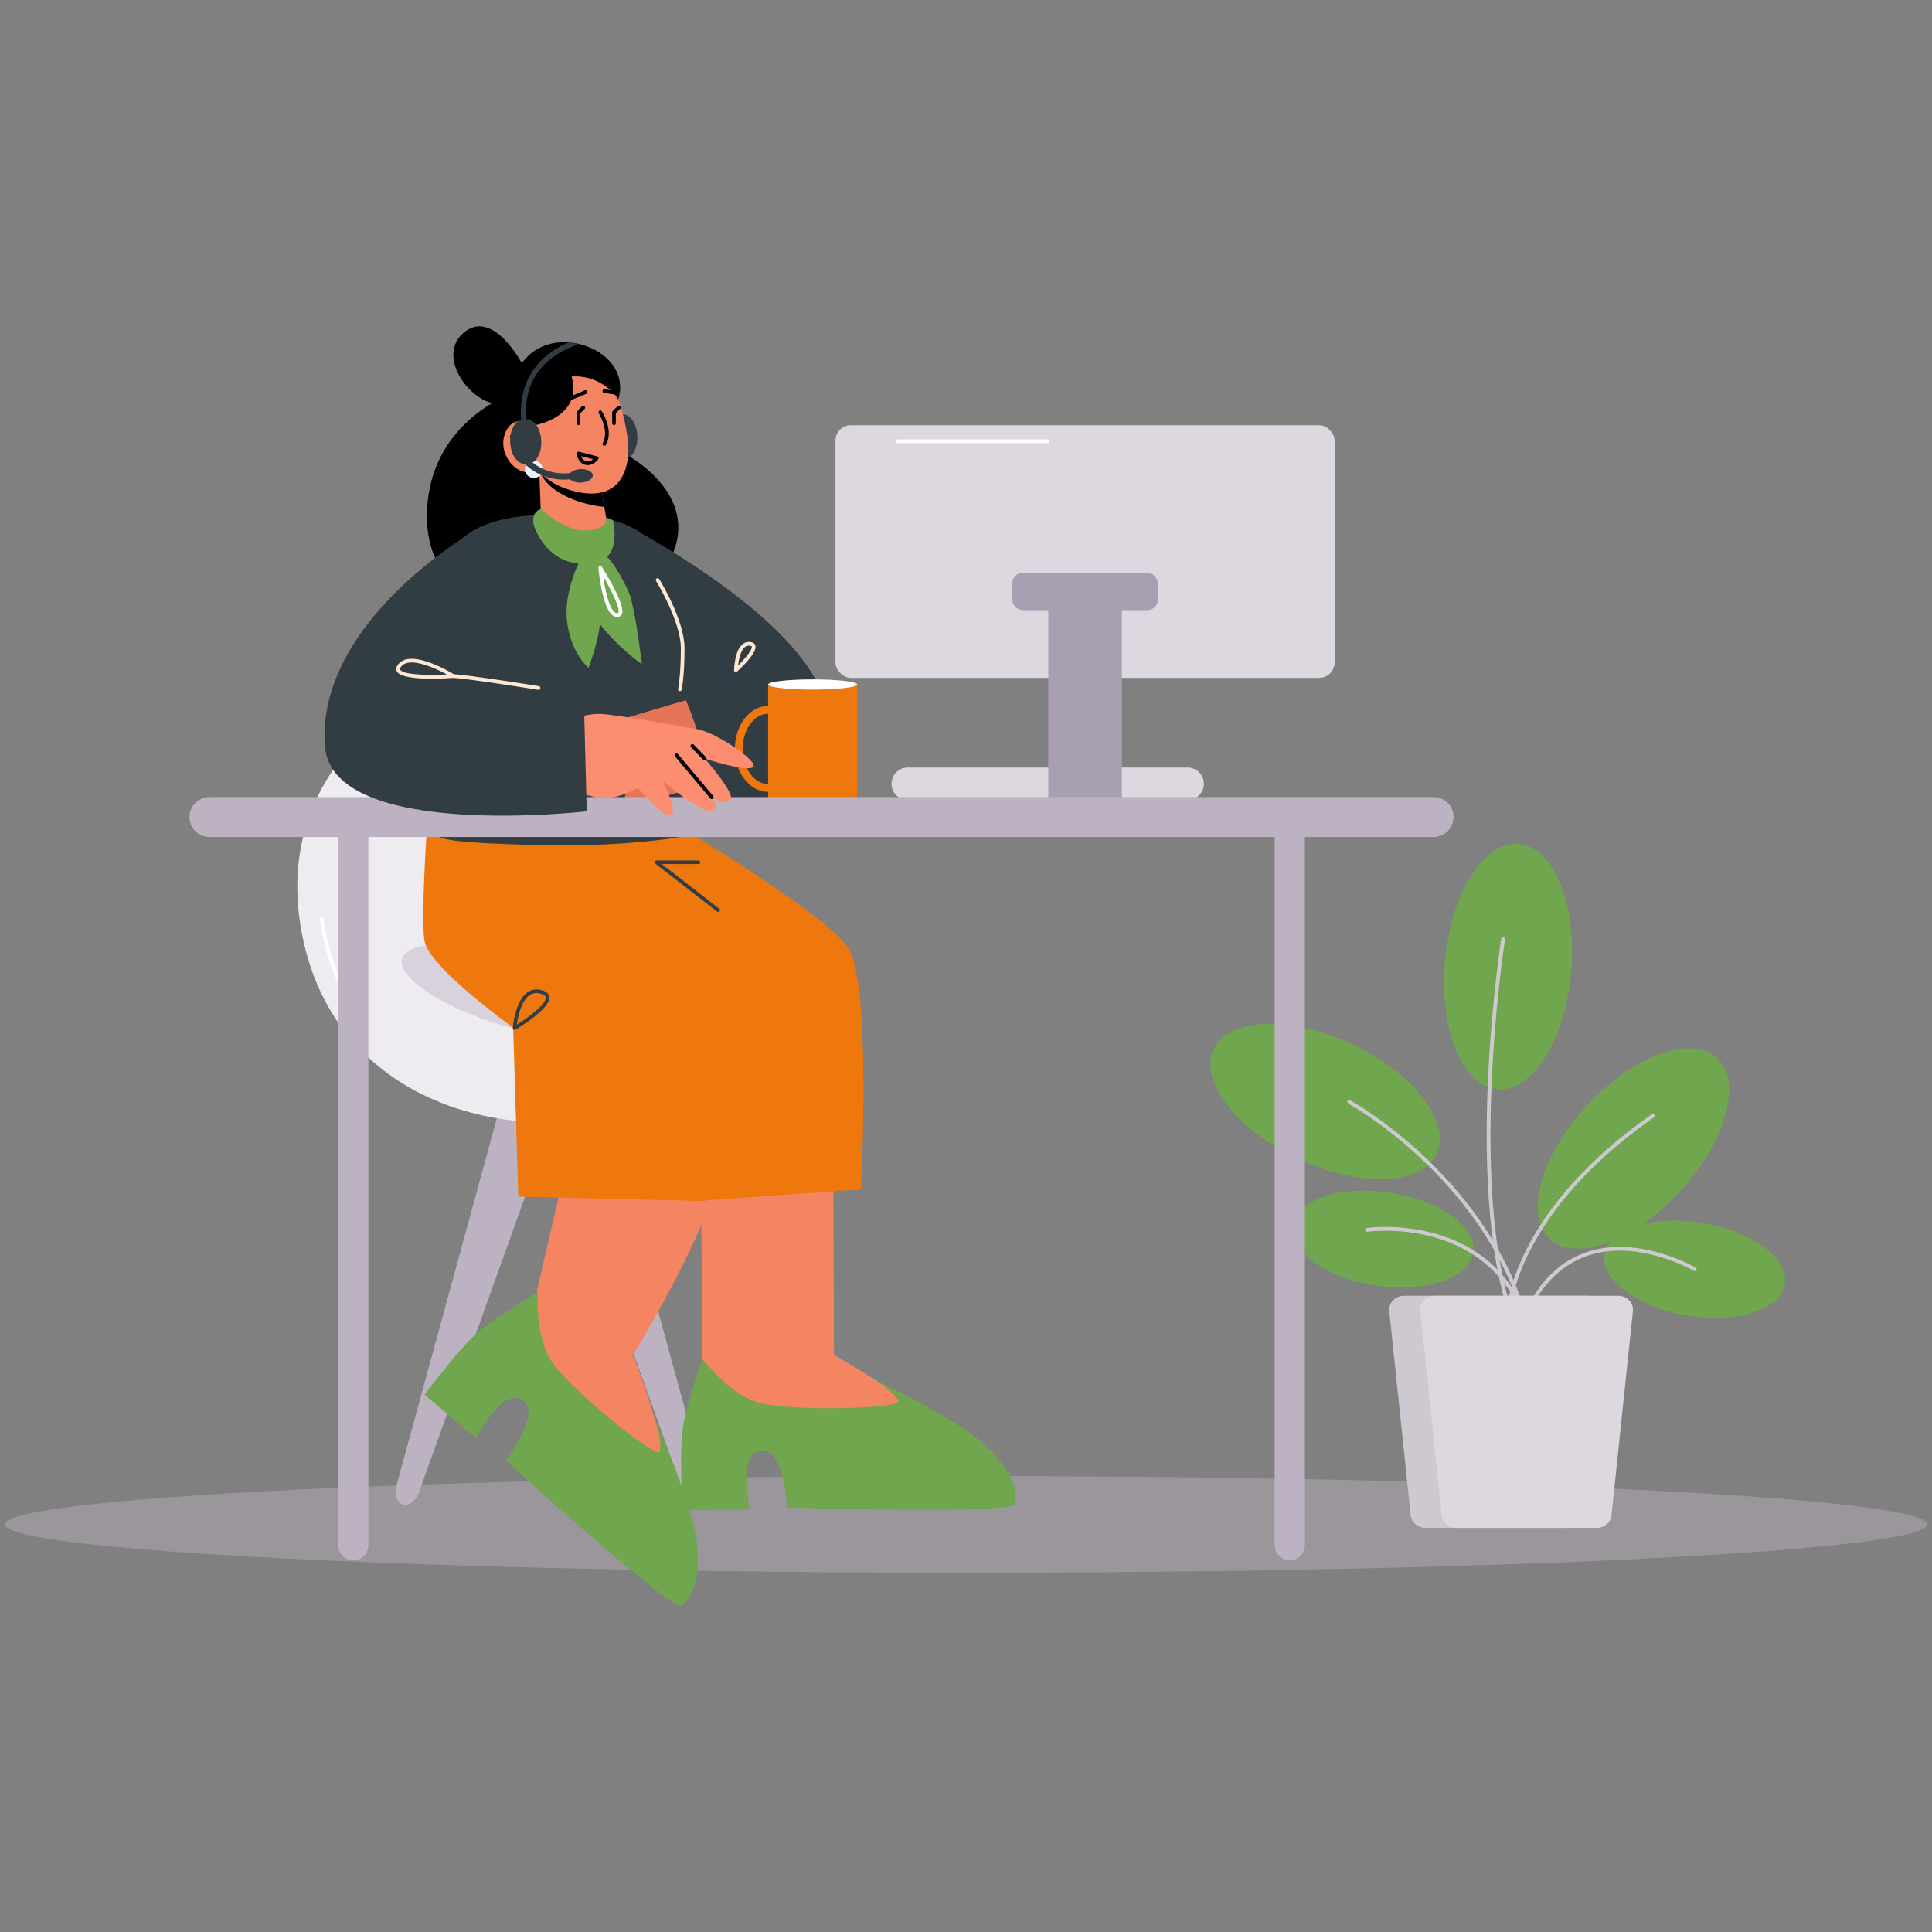 <?xml version="1.0" encoding="UTF-8"?>
<svg id="Layer_1" data-name="Layer 1" xmlns="http://www.w3.org/2000/svg" viewBox="0 0 400 400">
  <rect x="0" y="0" width="400" height="400" fill="#808080" stroke="none"/>
  <defs>
    <style>
      .cls-1 {
        fill: #c8bcce;
      }

      .cls-2 {
        fill: #70a64d;
      }

      .cls-3 {
        opacity: .57;
      }

      .cls-4 {
        fill: #f48462;
      }

      .cls-5 {
        fill: #ddd7e0;
      }

      .cls-6 {
        fill: #fff;
      }

      .cls-7 {
        fill: #323c43;
      }

      .cls-8 {
        fill: #bdb2c2;
      }

      .cls-9 {
        opacity: .36;
      }

      .cls-10 {
        fill: #323c4d;
      }

      .cls-11 {
        fill: #fee8d4;
      }

      .cls-12 {
        fill: #eeecf1;
      }

      .cls-13 {
        fill: #e6f4ff;
      }

      .cls-14 {
        fill: #fc8d70;
      }

      .cls-15 {
        fill: #a89fb3;
      }

      .cls-16 {
        fill: #e87458;
      }

      .cls-17 {
        fill: #cec9d1;
      }

      .cls-18 {
        fill: #ee770e;
      }
    </style>
  </defs>
  <g class="cls-9">
    <ellipse class="cls-1" cx="200" cy="315.61" rx="199" ry="10.01"/>
  </g>
  <path class="cls-8" d="M83.41,311.46c1.23.39,2.68-.66,3.29-2.38l27.72-77.23-10.72-3.38-21.63,79.16c-.48,1.76.1,3.45,1.33,3.84Z"/>
  <path class="cls-8" d="M144.8,311.46c-1.23.39-2.68-.66-3.29-2.38l-27.72-77.23,10.72-3.38,21.63,79.16c.48,1.76-.1,3.45-1.33,3.84Z"/>
  <path class="cls-12" d="M80.17,148.24s-22.98,13.75-17.87,43.9c5.88,34.69,40.47,45.94,70.48,37.75,30-8.2,25-31.84,25-31.84l-77.61-49.81Z"/>
  <path class="cls-6" d="M75.61,211.26c-.09,0-.19-.03-.26-.1-7.65-7.07-9.07-20.44-9.13-21-.02-.21.13-.4.34-.42.23-.02.4.13.42.34.01.14,1.45,13.64,8.88,20.52.16.14.16.39.02.54-.08.08-.18.12-.28.12Z"/>
  <g class="cls-3">
    <path class="cls-1" d="M83.27,198.39c-1.17,3.76,7.65,9.84,19.69,13.58,12.04,3.74,22.75,3.73,23.92-.03,1.17-3.76-7.65-9.84-19.69-13.58-12.04-3.74-22.75-3.73-23.92.03Z"/>
  </g>
  <path class="cls-2" d="M174.44,282.41s22.53,10.39,29.23,16.54c6.7,6.15,7.1,10.4,6.37,12.5s-47.04.69-47.04.69c0,0-.69-12.7-5.6-11.81-4.92.89-2.06,12.24-2.06,12.24l-13.99.07s-.83-12.63.12-17.6c1.02-5.37,3.96-13.74,3.96-13.74l29.02,1.11Z"/>
  <path class="cls-4" d="M169.61,278.79s19.41,10.58,15.91,11.76-23.33,1.66-29.18-.38c-5.85-2.03-10.92-8.87-10.92-8.87l13.23-5.57,10.96,3.05Z"/>
  <polygon class="cls-4" points="172.5 234.3 172.67 282.94 158.23 284.72 145.43 281.3 145.05 231.47 172.5 234.3"/>
  <path class="cls-2" d="M132.69,287.2s10.4,22.52,11.52,31.55c1.11,9.03-1.34,12.52-3.26,13.65-1.92,1.13-36.25-29.98-36.25-29.98,0,0,7.72-10.11,3.4-12.62-4.32-2.51-9.51,7.98-9.51,7.98l-10.7-9.02s7.56-10.15,11.51-13.32c4.26-3.42,11.93-7.89,11.93-7.89l21.37,19.66Z"/>
  <path class="cls-4" d="M131.37,281.31s7.91,20.64,4.48,19.27c-3.43-1.37-18.83-13.87-21.97-19.21-3.13-5.34-2.56-13.83-2.56-13.83l13.68,4.34,6.36,9.43Z"/>
  <path class="cls-4" d="M128.72,284.28s29.68-45.97,21.55-60.58c-8.14-14.61-31.31,9.85-31.31,9.85l-7.82,33.8,9.5,13.76,8.08,3.17Z"/>
  <path class="cls-18" d="M134.14,167.17s36.73,21.55,41.53,29.17c4.8,7.62,2.58,49.91,2.58,49.91l-35.38,2.48-3.6-19.04-26.69-58.65,21.56-3.88Z"/>
  <path class="cls-18" d="M88.35,172.14s-1.17,16.9-.51,22.43,18.41,18.2,18.41,18.2l1.06,34.98,38.74.91s.48-42.73-.29-48.53c-.77-5.8-28.97-29.84-28.97-29.84l-28.44,1.85Z"/>
  <path class="cls-7" d="M106.54,213.23c-.07,0-.14-.02-.2-.06-.12-.07-.18-.21-.17-.34.02-.23.44-5.56,3.03-7.37.86-.6,1.85-.76,2.96-.45.94.26,1.47.73,1.55,1.39.31,2.39-6.24,6.34-6.99,6.78-.06.03-.12.05-.19.05ZM111.08,205.6c-.53,0-1.01.16-1.46.47-1.77,1.24-2.42,4.59-2.63,6.08,2.64-1.64,6.16-4.33,5.99-5.65-.04-.33-.39-.59-1.02-.77-.31-.09-.6-.13-.88-.13Z"/>
  <path d="M104.68,82.07s-15.46,5.91-16.25,23.41c-1.14,25.3,29.17,19.43,29.17,19.43,0,0,17.17,1.78,21.92-10.88s-10.52-20.3-10.52-20.3c0,0-18.51-16.3-24.33-11.67Z"/>
  <path class="cls-7" d="M129.19,108.47s33.96,17.44,40.9,34.82c6.94,17.38-4.35,25.74-21.64,24.67-17.29-1.06-17.69-9.05-17.69-9.05l-1.57-50.45Z"/>
  <g>
    <path class="cls-2" d="M325.3,201.27c-1.23,14.03-8.08,24.89-15.3,24.26-7.22-.63-12.07-12.52-10.84-26.55,1.23-14.03,8.08-24.89,15.3-24.26,7.22.63,12.07,12.52,10.84,26.55Z"/>
    <path class="cls-2" d="M279.93,216.18c12.75,5.99,20.59,16.16,17.51,22.72-3.08,6.56-15.91,7.02-28.66,1.03-12.75-5.99-20.59-16.16-17.51-22.72,3.08-6.56,15.91-7.02,28.66-1.03Z"/>
    <path class="cls-2" d="M284.87,266.15c-10.33-1.56-18.05-7.13-17.25-12.44.8-5.31,9.82-8.35,20.15-6.8,10.33,1.56,18.05,7.13,17.25,12.44-.8,5.31-9.82,8.35-20.15,6.8Z"/>
    <path class="cls-2" d="M328.54,228.87c9.56-10.35,21.62-14.75,26.94-9.83,5.32,4.92,1.89,17.29-7.67,27.64-9.56,10.35-21.62,14.75-26.94,9.83-5.32-4.92-1.89-17.29,7.67-27.64Z"/>
    <path class="cls-2" d="M349.29,272.38c10.3,1.71,19.37-1.2,20.25-6.49.88-5.3-6.76-10.98-17.06-12.7-10.3-1.71-19.37,1.2-20.25,6.49-.88,5.3,6.76,10.98,17.06,12.7Z"/>
    <path class="cls-17" d="M316.72,275.66c-.17,0-.32-.11-.37-.27-7.42-24.01-33.05-20.41-33.31-20.37-.22.03-.41-.11-.44-.33-.03-.21.11-.41.33-.44.26-.04,26.54-3.75,34.17,20.91.06.21-.05.42-.26.49-.04.01-.08.02-.11.02Z"/>
    <path class="cls-17" d="M315.55,272.41c-.17,0-.32-.11-.37-.27-8.98-28.77-35.74-43.5-36.01-43.64-.19-.1-.26-.34-.16-.53.1-.19.34-.26.53-.16.27.15,27.3,15.02,36.38,44.1.06.21-.05.42-.26.49-.04.01-.08.02-.12.02Z"/>
    <path class="cls-17" d="M315.87,279.7c-.14,0-.27-.07-.34-.2-13.91-25.43-4.82-84.5-4.72-85.1.03-.21.23-.36.45-.32.21.03.36.23.33.44-.09.59-9.15,59.4,4.64,84.6.1.19.03.43-.15.53-.06.03-.12.05-.19.05Z"/>
    <path class="cls-17" d="M312.01,274.51c-.21,0-.38-.16-.39-.37,0-.22-.64-21.8,30.49-43.53.17-.12.42-.08.54.1.12.18.08.42-.1.54-30.75,21.47-30.17,42.64-30.16,42.86,0,.21-.16.4-.37.41,0,0-.01,0-.02,0Z"/>
    <path class="cls-17" d="M315.05,274.51s-.1,0-.14-.03c-.2-.08-.3-.31-.22-.51,3.05-7.68,7.67-12.63,13.73-14.71,10.79-3.69,22.54,3.11,22.66,3.18.19.11.25.35.14.53-.11.18-.35.25-.53.14-.11-.07-11.58-6.7-22.02-3.12-5.84,2-10.3,6.8-13.25,14.26-.06.15-.21.25-.36.25Z"/>
    <path class="cls-17" d="M295.12,316.33h29.04c1.57,0,2.89-1.12,3.05-2.59l4.44-42.3c.18-1.69-1.24-3.16-3.05-3.16h-37.92c-1.81,0-3.22,1.47-3.05,3.16l4.44,42.3c.15,1.47,1.47,2.59,3.05,2.59Z"/>
    <path class="cls-5" d="M301.55,316.33h29.04c1.57,0,2.89-1.12,3.05-2.59l4.44-42.3c.18-1.69-1.24-3.16-3.05-3.16h-37.92c-1.81,0-3.22,1.47-3.05,3.16l4.44,42.3c.15,1.47,1.47,2.59,3.05,2.59Z"/>
  </g>
  <path class="cls-10" d="M147.36,142.13c-.13,0-.25-.06-.33-.18-.11-.18-.05-.42.13-.53.06-.03,5.73-3.53,11.34-5.76.2-.08.42.02.5.21.08.2-.02.42-.22.5-5.54,2.21-11.17,5.66-11.22,5.7-.06.04-.13.06-.2.06Z"/>
  <path class="cls-11" d="M152.36,139.13c-.05,0-.11-.01-.16-.03-.14-.06-.23-.2-.22-.36,0-.16.1-4.03,1.77-5.37.51-.41,1.11-.55,1.78-.42.58.12.79.45.86.71.4,1.44-2.78,4.47-3.77,5.36-.07.07-.16.1-.26.1ZM155.05,133.67c-.31,0-.58.1-.83.3-.88.71-1.27,2.55-1.41,3.82,1.59-1.56,3-3.33,2.83-3.92,0-.03-.03-.11-.27-.16-.11-.02-.22-.03-.33-.03Z"/>
  <path class="cls-7" d="M121.62,107.09s9.1-.63,14.98,6.93c5.88,7.56,8.87,57.54,8.45,58.2-.42.66-13.75,3.18-32.75,2.76-19.01-.42-21.38-1.25-22.01-2.27-.63-1.02.69-56.53,5.31-61.06,4.62-4.53,14.56-5.95,26.02-4.56Z"/>
  <path class="cls-16" d="M142.02,144.99s-15.56,4.44-16.28,5.01c-.72.57-6.23,13.22-4.68,14.45,1.54,1.23,3.59-1.61,3.59-1.61,0,0-.39,2.19,1.1,2.19s7.22-3.51,7.22-3.51c0,0-5.76,3.7-2.74,4.12,3.02.42,14.38-1.67,15.68-4.92,1.3-3.25-3.87-15.72-3.87-15.72Z"/>
  <polygon class="cls-7" points="121.86 111.65 128.77 167.96 124 167.96 118.83 112.29 121.86 111.65"/>
  <path class="cls-8" d="M73.14,323.04c1.73,0,3.13-1.4,3.13-3.13v-151.93h-6.25v151.93c0,1.73,1.4,3.13,3.13,3.13Z"/>
  <path class="cls-8" d="M267.03,323.04c1.73,0,3.13-1.4,3.13-3.13v-151.93h-6.25v151.93c0,1.73,1.4,3.13,3.13,3.13Z"/>
  <g>
    <path class="cls-5" d="M245.89,165.63h-57.95c-1.86,0-3.36-1.5-3.36-3.36s1.5-3.36,3.36-3.36h57.95c1.86,0,3.36,1.5,3.36,3.36s-1.5,3.36-3.36,3.36Z"/>
    <rect class="cls-5" x="172.97" y="88.04" width="103.35" height="52.31" rx="3.19" ry="3.19"/>
    <rect class="cls-15" x="217.03" y="122" width="15.24" height="44.56"/>
    <rect class="cls-15" x="209.59" y="118.6" width="30.11" height="7.72" rx="2.12" ry="2.12"/>
    <path class="cls-6" d="M216.91,91.73h-31.02c-.21,0-.38-.17-.38-.38s.17-.38.38-.38h31.02c.21,0,.38.17.38.38s-.17.38-.38.38Z"/>
  </g>
  <g>
    <rect class="cls-18" x="159.03" y="141.72" width="18.44" height="24.11" transform="translate(336.5 307.55) rotate(180)"/>
    <ellipse class="cls-6" cx="168.25" cy="141.72" rx="9.22" ry="1.06"/>
    <path class="cls-18" d="M152.14,155.05c0-4.91,3.09-8.9,6.89-8.9s6.89,3.99,6.89,8.9-3.09,8.9-6.89,8.9-6.89-3.99-6.89-8.9ZM153.77,155.05c0,4.01,2.36,7.27,5.26,7.27s5.26-3.26,5.26-7.27-2.36-7.27-5.26-7.27-5.26,3.26-5.26,7.27Z"/>
  </g>
  <path class="cls-2" d="M120.4,115.36s-3.92,7.07-2.96,13.67c.97,6.59,4.42,9.24,4.42,9.24,0,0,2.66-7.13,2.35-10.44-.3-3.31-1.94-14.23-1.94-14.23l-1.88,1.77Z"/>
  <path class="cls-2" d="M120.97,114.6s-2.1,7.75,2.56,13.79c4.66,6.05,9.37,9.11,9.37,9.11,0,0-1.17-9.96-2.45-14.21-.17-.58-5.67-13.32-9.48-8.69Z"/>
  <path class="cls-6" d="M127.77,127.73c-.34,0-.66-.12-.97-.36-2.15-1.68-2.88-9.44-2.91-9.77-.02-.18.09-.34.26-.4.16-.05.35,0,.45.16.84,1.32,4.96,7.99,4.14,9.81-.14.31-.39.49-.73.55-.07.01-.15.02-.22.02ZM124.86,119.27c.38,2.64,1.17,6.53,2.41,7.5.2.16.4.22.61.19.09-.01.12-.05.15-.11.41-.9-1.4-4.57-3.17-7.58Z"/>
  <path class="cls-8" d="M43.35,173.29h253.47c2.28,0,4.13-1.85,4.13-4.13s-1.85-4.13-4.13-4.13H43.35c-2.28,0-4.13,1.85-4.13,4.13s1.85,4.13,4.13,4.13Z"/>
  <path class="cls-14" d="M119.87,148.77s1.14-1.11,4.77-.94c3.06.14,15.88,2.5,19.74,3.14,3.86.65,12.83,6.73,11.53,7.84-1.29,1.12-10.02-1.76-10.02-1.76,0,0,6.57,7.4,5.32,8.61-1.25,1.22-3.85-.61-3.85-.61,0,0,2.08,2.22-.15,2.78-2.24.56-10.01-6.21-10.01-6.21,0,0,3.26,6.66,1.7,7.19-1.55.53-6.83-5.72-6.83-5.72,0,0-7.64,4.69-11.65.36-4.01-4.33-3.62-7.1-3.62-7.1l3.07-7.6Z"/>
  <path d="M147.36,165.44c-.11,0-.22-.05-.29-.14l-7.31-8.69c-.14-.16-.11-.4.05-.54.16-.14.4-.12.54.05l7.31,8.69c.14.16.11.4-.05.54-.07.06-.16.09-.25.09Z"/>
  <path d="M145.89,157.43c-.1,0-.2-.04-.27-.12l-2.55-2.61c-.15-.15-.15-.4,0-.54.15-.15.4-.15.54,0l2.55,2.61c.15.15.15.4,0,.54-.07.07-.17.11-.27.11Z"/>
  <path class="cls-7" d="M99.66,108.99s-34.27,19.04-32.39,45.45c1.39,19.66,54.21,13.53,54.21,13.53l-.58-22.45-27.82-4.36,6.58-32.17Z"/>
  <path class="cls-11" d="M89.43,140.52c-3.09,0-6.67-.28-7.28-1.55-.23-.49-.08-1.03.46-1.61,2.83-3.03,11.06,2.06,11.41,2.28.14.09.21.26.17.42-.04.16-.18.28-.34.29-.69.05-2.46.17-4.42.17ZM85.23,137.16c-.85,0-1.58.21-2.06.72-.21.22-.44.54-.33.75.51,1.06,5.61,1.23,9.69,1.02-1.97-1.09-5.08-2.5-7.31-2.5Z"/>
  <path class="cls-11" d="M111.51,142.83c-.21-.03-14.61-2.34-17.71-2.48-.21,0-.38-.19-.37-.4,0-.21.18-.4.4-.37,3.14.14,17.14,2.39,17.74,2.48.21.03.35.23.32.44-.03.19-.19.32-.38.32Z"/>
  <path class="cls-7" d="M148.7,188.81c-.08,0-.16-.02-.23-.08l-12.78-9.92c-.12-.1-.17-.26-.12-.41.05-.15.19-.25.35-.25h8.7c.2,0,.37.17.37.37s-.17.37-.37.37h-7.62l11.92,9.26c.16.13.19.36.06.52-.07.09-.18.14-.29.14Z"/>
  <path class="cls-11" d="M140.77,143.11c-.29-.05-.42-.25-.38-.46,0-.03.59-2.92.57-8.51-.02-5.53-5.07-13.76-5.13-13.84-.11-.18-.05-.42.12-.53.18-.11.42-.06.53.12.21.34,5.22,8.49,5.24,14.24.02,5.68-.56,8.55-.59,8.67-.04.18-.2.3-.38.3Z"/>
  <path class="cls-7" d="M131.95,90.26c.12,2.55-1.08,4.68-2.67,4.75-1.59.07-2.98-1.94-3.09-4.49-.12-2.55,1.08-4.68,2.67-4.75,1.59-.07,2.98,1.94,3.09,4.49Z"/>
  <path class="cls-4" d="M111.65,97.63l.36,9.57s1.79,2.94,7.77,3.2c4.46.2,6.04-1.07,6.04-1.07l-.69-4.38-.8-5.01-10.86-1.97-1.82-.33Z"/>
  <path d="M111.65,97.14c.04.28.15.6.33.97,2.47,5.01,10.57,6.69,13.14,6.82l-.8-5.01-12.68-2.78Z"/>
  <path class="cls-4" d="M125.73,76.61s5.83,12.58,3.98,19.76c-1.84,7.18-8.37,6.2-12.29,4.9s-5.78-3.64-5.78-3.64c0,0-3.61,1.31-6.11-2.01-2.5-3.33-1.09-7.24.96-8.17,2.06-.93,4.56.51,4.56.51l-2.01-3.65s7.73-18.94,16.69-7.7Z"/>
  <path d="M127.61,81.73c-.06,0-2.54-.37-2.54-.37-.21-.03-.35-.23-.32-.44.03-.21.21-.36.44-.32l2.49.37c.21.03.35.23.32.44-.03.19-.19.33-.38.33Z"/>
  <path d="M118.34,82.76c-.15,0-.29-.09-.35-.23-.08-.2,0-.42.21-.5l2.89-1.21c.19-.08.42,0,.5.21.08.2,0,.42-.21.5l-2.89,1.21s-.1.03-.15.03Z"/>
  <path d="M125.13,92.3c-.06,0-.13-.01-.19-.05-.19-.1-.25-.34-.15-.52,1.44-2.6-.79-6.11-.82-6.15-.11-.18-.06-.42.11-.53.17-.12.42-.07.53.11.1.16,2.51,3.93.84,6.94-.07.13-.2.2-.34.2Z"/>
  <path d="M121.69,96.3c-.18,0-.38-.02-.57-.08-1.54-.44-1.71-2.21-1.72-2.29-.01-.12.04-.25.13-.33.09-.08.22-.11.34-.08l3.77.98c.12.03.22.12.27.24.04.12.02.26-.06.36-.04.06-.92,1.2-2.17,1.2ZM120.3,94.43c.15.4.44.89,1.03,1.06.6.17,1.13-.12,1.48-.41l-2.51-.65Z"/>
  <path d="M111.07,93.1c-.05,0-.11-.01-.16-.03l-5.12-2.33c-.19-.09-.28-.32-.19-.51.09-.19.32-.28.51-.19l5.12,2.33c.19.09.28.32.19.51-.06.14-.2.22-.35.22Z"/>
  <path d="M106.51,94.28c-.1,0-.2-.04-.27-.11-.15-.15-.15-.39,0-.54l2.26-2.23c.15-.15.39-.15.54,0,.15.15.15.39,0,.54l-2.26,2.23c-.07.07-.17.11-.27.11Z"/>
  <path d="M118.34,77.97s2.92-.42,5.96,1.32c3.04,1.73,3.67,3.42,3.67,3.42,0,0,1.88-4.47-2.24-8.42-4.13-3.95-12.04-5.04-16.61-.37-4.56,4.67-4.28,8.79-4.28,8.79l6.22,5.25s9.61-1.74,7.28-9.98Z"/>
  <path d="M108.01,75.17s-5.87-11.15-11.82-6.44c-5.95,4.71.68,14.22,6.59,14.91,5.91.69,5.24-8.48,5.24-8.48Z"/>
  <path class="cls-13" d="M112.34,97.14c0,1.01-.82,1.83-1.83,1.83s-1.83-.82-1.83-1.83.82-1.83,1.83-1.83,1.83.82,1.83,1.83Z"/>
  <path d="M119.78,88c-.21,0-.38-.17-.38-.38v-2.23c0-.1.04-.2.11-.27l.99-1c.15-.15.39-.15.54,0,.15.15.15.39,0,.54l-.88.89v2.08c0,.21-.17.38-.38.38Z"/>
  <path d="M127.12,88c-.21,0-.38-.17-.38-.38v-2.23c0-.1.04-.2.11-.27l.99-1c.15-.15.39-.15.54,0,.15.15.15.39,0,.54l-.88.89v2.08c0,.21-.17.38-.38.38Z"/>
  <path class="cls-7" d="M112.06,91.28c.12,2.55-1.08,4.68-2.67,4.75-1.59.07-2.98-1.94-3.09-4.49-.12-2.55,1.08-4.68,2.67-4.75,1.59-.07,2.98,1.94,3.09,4.49Z"/>
  <path class="cls-7" d="M111.39,91.31c.12,2.55-1.08,4.68-2.67,4.75-1.59.07-2.98-1.94-3.09-4.49-.12-2.55,1.08-4.68,2.67-4.75,1.59-.07,2.98,1.94,3.09,4.49Z"/>
  <path class="cls-7" d="M108.95,86.55c.08.83.2,1.36.23,1.45.07.29-.1.58-.4.66-.35.04-.6-.14-.66-.41-.01-.03-.19-.76-.25-1.93-.23-3.63.47-11.47,9.97-15.48.96.18,1.62.37,1.87.45-10.71,3.71-11.08,11.9-10.75,15.25Z"/>
  <path class="cls-7" d="M116.76,99.3c-5.9,0-8.9-4.09-9.03-4.28-.2-.29-.14-.68.15-.89.28-.21.68-.14.89.14.13.18,3.24,4.39,9.42,3.66.34-.04.67.21.71.56.04.35-.21.67-.56.71-.55.06-1.07.09-1.58.09Z"/>
  <path class="cls-7" d="M122.72,98.4c.03.77-1.05,1.44-2.42,1.51-1.37.06-2.51-.51-2.54-1.28-.04-.77,1.05-1.44,2.42-1.51,1.37-.06,2.51.51,2.54,1.28Z"/>
  <path class="cls-2" d="M111.94,105.38s-2.93.84-.75,5.01c2.98,5.69,7.65,7.11,12.61,5.88,4.96-1.23,3.1-8.56,3.1-8.56l-1.43-.62s.93,1.95-3.18,2.66c-4.84.84-10.35-4.38-10.35-4.38Z"/>
</svg>